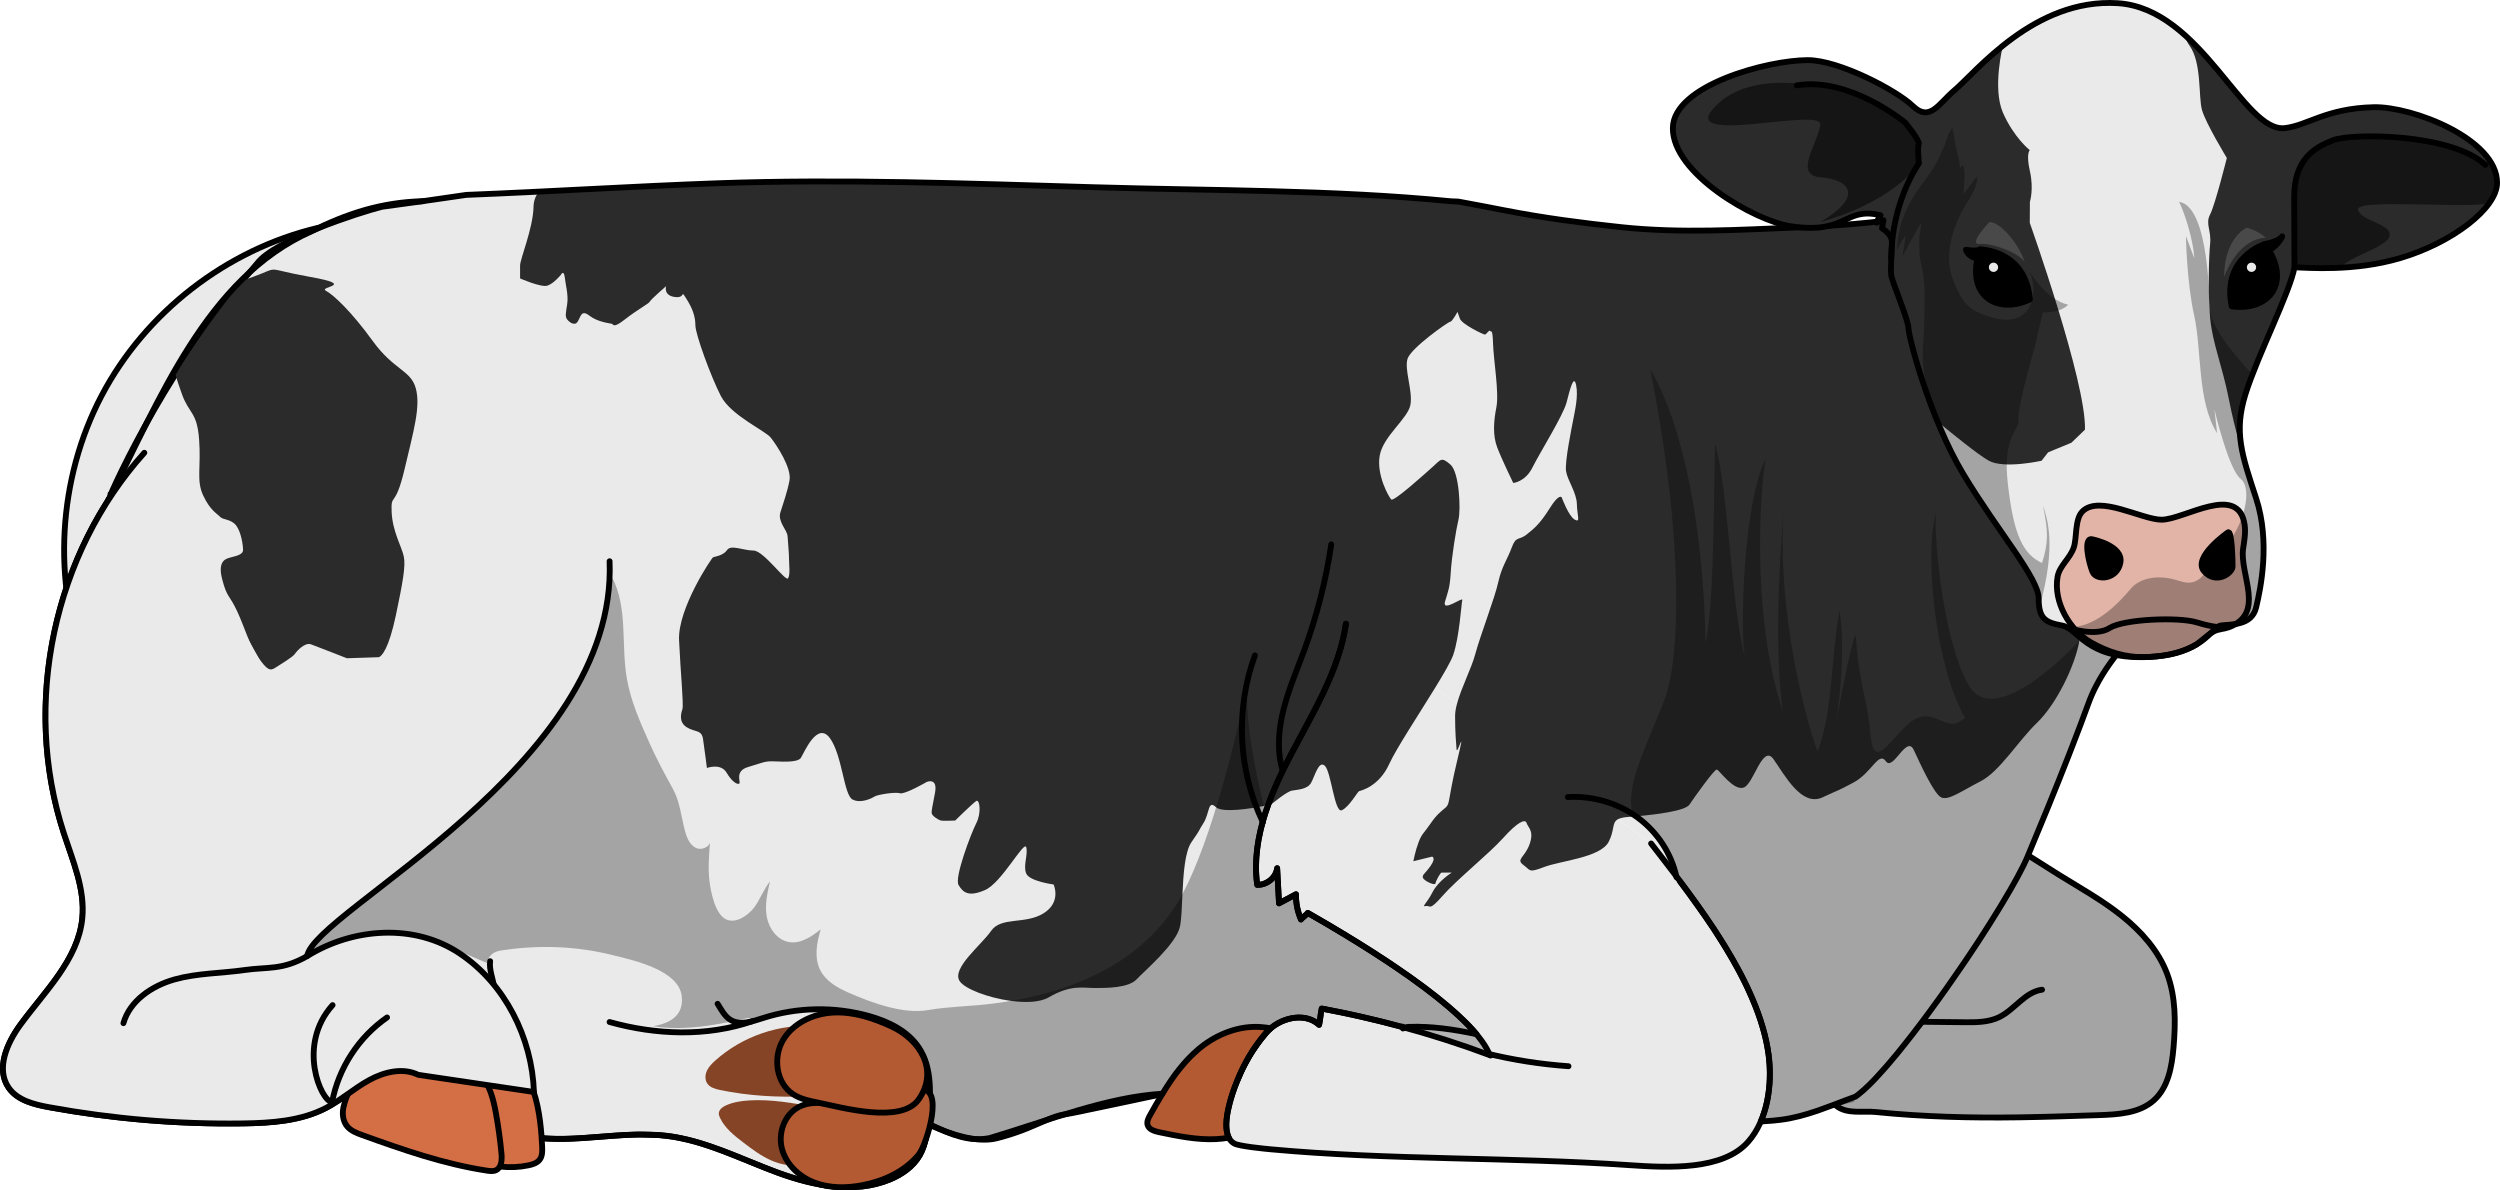 <?xml version="1.0" encoding="utf-8"?>
<!-- Generator: Adobe Illustrator 24.1.2, SVG Export Plug-In . SVG Version: 6.00 Build 0)  -->
<svg version="1.1" id="Camada_1" xmlns="http://www.w3.org/2000/svg" xmlns:xlink="http://www.w3.org/1999/xlink" x="0px" y="0px"
	 width="427.398px" height="203.467px" viewBox="0 0 427.398 203.467" enable-background="new 0 0 427.398 203.467"
	 xml:space="preserve">
<g>
	<g>
		<path fill="#EAEAEA" d="M358.911,190.64c3.274-0.111,6.837-0.333,9.286-2.508c2.481-2.203,3.107-5.787,3.391-9.093
			c0.364-4.228,0.395-8.604-1.103-12.574c-1.503-3.981-4.453-7.274-7.783-9.923c-3.33-2.649-7.066-4.731-10.684-6.971
			c-5.274-3.265-10.405-6.925-16.276-8.926c-5.871-2.001-12.799-2.092-17.851,1.508c-3.456,2.462-5.649,6.368-6.923,10.415
			s-1.726,8.298-2.378,12.491c-0.786,5.062-1.857,10.339-0.275,15.211c0.968,2.982,3.143,6.787,5.622,8.785
			c1.829,1.474,4.501,0.831,6.722,1.056c8.167,0.828,16.348,1.035,24.553,0.909C349.78,190.95,354.346,190.795,358.911,190.64z"/>
		<path opacity="0.3" d="M358.911,190.64c3.274-0.111,6.837-0.333,9.286-2.508c2.481-2.203,3.107-5.787,3.391-9.093
			c0.364-4.228,0.395-8.604-1.103-12.574c-1.503-3.981-4.453-7.274-7.783-9.923c-3.33-2.649-7.066-4.731-10.684-6.971
			c-5.274-3.265-10.405-6.925-16.276-8.926c-5.871-2.001-12.799-2.092-17.851,1.508c-3.456,2.462-5.649,6.368-6.923,10.415
			s-1.726,8.298-2.378,12.491c-0.786,5.062-1.857,10.339-0.275,15.211c0.968,2.982,3.143,6.787,5.622,8.785
			c1.829,1.474,4.501,0.831,6.722,1.056c8.167,0.828,16.348,1.035,24.553,0.909C349.78,190.95,354.346,190.795,358.911,190.64z"/>
		<path fill="none" stroke="#000000" stroke-linecap="round" stroke-linejoin="round" stroke-miterlimit="10" d="M358.911,190.64
			c3.274-0.111,6.837-0.333,9.286-2.508c2.481-2.203,3.107-5.787,3.391-9.093c0.364-4.228,0.395-8.604-1.103-12.574
			c-1.503-3.981-4.453-7.274-7.783-9.923c-3.33-2.649-7.066-4.731-10.684-6.971c-5.274-3.265-10.405-6.925-16.276-8.926
			c-5.871-2.001-12.799-2.092-17.851,1.508c-3.456,2.462-5.649,6.368-6.923,10.415s-1.726,8.298-2.378,12.491
			c-0.786,5.062-1.857,10.339-0.275,15.211c0.968,2.982,3.143,6.787,5.622,8.785c1.829,1.474,4.501,0.831,6.722,1.056
			c8.167,0.828,16.348,1.035,24.553,0.909C349.78,190.95,354.346,190.795,358.911,190.64z"/>
		<path fill="none" stroke="#000000" stroke-linecap="round" stroke-linejoin="round" stroke-miterlimit="10" d="M349.107,169.199
			c-2.911,0.374-4.687,3.403-7.324,4.691c-1.831,0.895-3.954,0.892-5.992,0.87c-6.346-0.067-12.693-0.134-19.039-0.2"/>
	</g>
	<g>
		<path fill="#B35A32" d="M240.162,175.683c-0.11,0.04-0.21,0.09-0.31,0.15c-0.02-0.1-0.04-0.19-0.06-0.24
			C239.912,175.623,240.042,175.653,240.162,175.683z"/>
		<path fill="#EAEAEA" d="M301.022,191.723c-0.55,1.28-1.26,2.46-2.16,3.48c-4.34,4.91-13.65,4.45-20.33,3.99
			c-20.11-1.39-41.21-0.85-61.29-2.71c-0.97-0.09-5.3-0.51-6.17-0.96c-0.45-0.23-0.77-0.58-0.99-1.03c-1.1-2.14,0.17-6.34,0.99-8.59
			c0.16-0.44,0.33-0.87,0.5-1.28c1.32-3.25,2.93-5.77,4.87-8.04c0.23-0.27,0.49-0.53,0.77-0.76c2.33-2,6.08-2.67,8.3-0.62
			c0.25-1.16,0.2-1.62,0.45-2.78c4.61,0.86,9.18,1.9,13.7,3.13c0.04,0.01,0.09,0.02,0.13,0.04c0.02,0.05,0.04,0.14,0.06,0.24
			c0.1-0.06,0.2-0.11,0.31-0.15c4.95,1.36,9.83,2.94,14.62,4.74c-0.24-0.17-0.4-1.28-2.36-3.62c-3.04-3.61-10.36-10.17-28.84-20.73
			c-0.21,0.32-0.96,0.8-1.17,1.12c-0.58-1.36-0.88-2.83-0.85-4.31c-0.97,0.52-1.94,1.04-2.9,1.55c-0.11-2-0.22-4-0.32-6
			c-0.18,1.58-1.75,2.89-3.41,2.84c-1.07-7.86,2.25-15.63,5.99-22.69c3.74-7.07,8.04-14.1,9.18-21.95l52.17,37.57
			c7.82,10.21,18.44,23.58,20.09,36.16C302.842,184.013,302.542,188.223,301.022,191.723z"/>
		<g>
			<path fill="#EAEAEA" d="M54.374,38.949c-15.67,3.706-29.532,14.46-37.015,28.718s-8.461,31.775-2.611,46.777"/>
			<path fill="none" stroke="#000000" stroke-linecap="round" stroke-linejoin="round" stroke-miterlimit="10" d="M54.374,38.949
				c-15.67,3.706-29.532,14.46-37.015,28.718s-8.461,31.775-2.611,46.777"/>
		</g>
		<path fill="#EAEAEA" d="M109.152,193.963l3.69-0.84c0,0-0.03,0.36-0.06,0.94"/>
		<path fill="#EAEAEA" d="M112.782,194.063c0.42,0.03,0.85,0.08,1.27,0.13c1.22,0.15,2.41,0.38,3.6,0.67
			c5.2,1.28,10.12,3.69,15.17,5.56c6.2,2.29,13.22,3.74,19.33,1.21c2.05-0.86,3.99-2.21,5.09-4.14c0.92-1.61,1.2-3.48,1.39-5.33
			c0.18,0.08,0.36,0.17,0.55,0.25c0.19,0.09,0.38,0.17,0.57,0.25c0.5,0.22,1.02,0.43,1.54,0.63c0.08,0.03,0.17,0.07,0.25,0.1
			c0.06,0.02,0.12,0.04,0.18,0.06c0.15,0.06,0.3,0.11,0.45,0.16c0.84,0.3,1.7,0.56,2.55,0.76c0.21,0.05,0.43,0.1,0.64,0.14
			c0.21,0.05,0.43,0.09,0.64,0.12c0.21,0.04,0.42,0.07,0.63,0.1c0.04,0,0.09,0.01,0.15,0.01c0.12,0.02,0.25,0.03,0.37,0.04
			s0.24,0.03,0.37,0.03c1.02,0.07,2,0.01,2.91-0.22c0.37-0.09,0.72-0.19,1.07-0.29c0.35-0.09,0.68-0.19,1.01-0.3
			c0.26-0.08,0.52-0.16,0.77-0.25c0.06-0.02,0.12-0.04,0.18-0.06c0.8-0.27,1.55-0.55,2.23-0.83c1.24-0.5,2.3-0.99,3.25-1.39
			c0.01-0.01,0.01-0.01,0.02-0.01c0.27-0.11,0.53-0.22,0.78-0.31c0.25-0.1,0.5-0.19,0.74-0.27c0.18-0.06,0.36-0.12,0.53-0.16
			c0.32-0.09,0.63-0.16,0.94-0.2c0.02-0.01,0.04-0.01,0.06-0.01c0.24-0.03,0.62-0.1,1.12-0.19c0.2-0.04,0.43-0.09,0.67-0.13
			c0.31-0.07,0.66-0.14,1.03-0.21c0.1-0.02,0.19-0.04,0.29-0.06c0.29-0.06,0.6-0.13,0.92-0.2c0.28-0.06,0.57-0.12,0.88-0.18
			c0.35-0.07,0.72-0.15,1.09-0.23c1.51-0.32,3.22-0.68,5.03-1.06c0.9-0.2,1.82-0.39,2.76-0.59c0.95-0.2,1.91-0.4,2.88-0.6
			c4.54-0.94,9.2-1.85,12.89-2.44c0.01-0.04,0.03-0.09,0.05-0.13c0.15-0.36,0.3-0.71,0.46-1.06c0.16-0.35,0.32-0.69,0.48-1.02
			c0.09-0.17,0.18-0.33,0.26-0.49c0.21-0.4,0.42-0.79,0.65-1.17c0.11-0.19,0.22-0.38,0.34-0.57c0.11-0.19,0.23-0.37,0.35-0.55
			c0.17-0.27,0.35-0.54,0.54-0.8c0.03-0.06,0.07-0.11,0.11-0.16c0.02-0.03,0.05-0.07,0.07-0.1c0.49-0.69,1.01-1.35,1.56-1.99
			c0.23-0.27,0.49-0.53,0.77-0.76c2.33-2,6.08-2.67,8.3-0.62c0.25-1.16,0.2-1.62,0.45-2.78c0.07,0.01,0.15,0.03,0.23,0.05
			c0.03,0,0.07,0.01,0.11,0.02c0.04,0,0.09,0.01,0.14,0.02c0.99,0.19,1.98,0.38,2.97,0.59c1.15,0.23,2.29,0.48,3.43,0.75
			c0.98,0.22,1.95,0.45,2.92,0.69c0.31,0.08,0.62,0.15,0.93,0.23c1,0.25,1.99,0.51,2.97,0.78c0.07-0.03,0.11-0.05,0.11-0.05
			s0.01,0.03,0.02,0.09c0.02,0.05,0.04,0.14,0.06,0.24c0.1-0.06,0.2-0.11,0.31-0.15c0.2-0.08,0.43-0.12,0.68-0.13
			c3.87-0.14,7.66,0.43,11.42,1.22c0.05,0.01,0.11,0.02,0.16,0.03c-0.19-0.22-0.39-0.46-0.62-0.71c-0.22-0.25-0.47-0.51-0.73-0.79
			c-0.04-0.03-0.08-0.07-0.11-0.11c-0.16-0.16-0.32-0.32-0.49-0.48c-0.02-0.01-0.03-0.03-0.03-0.04l-0.16-0.16
			c-0.93-0.9-2.06-1.93-3.45-3.07c-0.45-0.38-0.92-0.76-1.43-1.16c-1.26-1-2.71-2.08-4.36-3.25c-0.27-0.19-0.52-0.35-0.73-0.5
			c-0.1-0.07-0.19-0.14-0.29-0.21c-0.14-0.1-0.28-0.2-0.43-0.29c-0.06-0.04-0.11-0.08-0.16-0.12c-0.03-0.02-0.05-0.04-0.08-0.06
			c-0.33-0.23-0.67-0.46-1.02-0.69c-0.53-0.36-1.08-0.73-1.65-1.11c-0.4-0.26-0.81-0.52-1.23-0.79c-0.08-0.06-0.16-0.11-0.24-0.17
			c-0.09-0.06-0.18-0.11-0.26-0.16c-0.17-0.11-0.32-0.2-0.46-0.29c-0.43-0.27-0.87-0.55-1.32-0.84c-0.16-0.1-0.32-0.2-0.49-0.3
			c-0.2-0.13-0.41-0.26-0.62-0.39c-0.11-0.06-0.21-0.13-0.32-0.2c-0.32-0.19-0.64-0.39-0.97-0.59c-0.25-0.16-0.51-0.32-0.77-0.48
			c-0.19-0.11-0.38-0.22-0.57-0.33c-0.04-0.03-0.09-0.06-0.14-0.09c-0.58-0.35-1.18-0.71-1.8-1.08c-0.18-0.11-0.37-0.22-0.57-0.34
			c-0.06-0.03-0.13-0.07-0.19-0.11c-0.04-0.02-0.08-0.04-0.12-0.06c-0.02-0.02-0.05-0.04-0.07-0.05s-0.05-0.03-0.07-0.04
			c-0.39-0.23-0.79-0.46-1.19-0.69c-0.55-0.32-1.12-0.65-1.7-0.98c-0.21,0.32-0.96,0.8-1.17,1.12c-0.58-1.36-0.88-2.83-0.85-4.31
			c-0.97,0.52-1.94,1.04-2.9,1.55c-0.11-2-0.22-4-0.32-6c-0.18,1.58-1.75,2.89-3.41,2.84c-0.19-1.41-0.24-2.82-0.17-4.22
			c0-0.06,0-0.12,0.01-0.17c0.01-0.27,0.03-0.53,0.06-0.8c0.01-0.18,0.03-0.36,0.05-0.54c0.04-0.41,0.09-0.82,0.16-1.23
			c0.01-0.11,0.03-0.22,0.05-0.32c0.01-0.05,0.02-0.11,0.03-0.16c0.02-0.17,0.05-0.34,0.09-0.51c0.01-0.07,0.02-0.13,0.04-0.2
			c0.07-0.41,0.16-0.81,0.26-1.22c0.01-0.03,0.02-0.07,0.03-0.11c0-0.01,0-0.01,0-0.02c0.03-0.13,0.06-0.27,0.1-0.4
			c0.03-0.12,0.06-0.25,0.1-0.38c0.08-0.32,0.17-0.64,0.27-0.96c0.01-0.04,0.02-0.08,0.03-0.13c0.09-0.31,0.17-0.59,0.27-0.89
			c0.02-0.05,0.04-0.1,0.06-0.15v-0.01c0.01-0.02,0.01-0.04,0.02-0.06c0.13-0.39,0.26-0.77,0.4-1.15v-0.01c0-0.01,0-0.01,0.01-0.02
			c0.14-0.38,0.28-0.76,0.43-1.14c0.2-0.52,0.41-1.03,0.63-1.55c0.15-0.36,0.31-0.72,0.47-1.08c0.01-0.01,0.01-0.03,0.02-0.04
			c0.11-0.25,0.22-0.49,0.34-0.74c0.18-0.4,0.36-0.79,0.56-1.18c0.24-0.51,0.49-1.01,0.74-1.5c0.3-0.6,0.62-1.2,0.93-1.8
			c3.74-7.07,8.04-14.1,9.18-21.95l15.24,10.97l3.75,2.71l27.46,19.77l5.72,4.12c1.15,1.5,2.36,3.07,3.59,4.7l0.01,0.01v0.01
			c0.22,0.29,0.45,0.59,0.67,0.88s0.45,0.59,0.67,0.89c0.56,0.74,1.12,1.5,1.67,2.26c0.56,0.77,1.11,1.54,1.66,2.32
			c0.68,0.94,1.34,1.9,1.98,2.86c0.09,0.12,0.17,0.25,0.26,0.38c0.03,0.05,0.07,0.11,0.11,0.16c0.24,0.37,0.48,0.74,0.72,1.12
			c0.17,0.26,0.34,0.53,0.51,0.8c0.33,0.52,0.66,1.04,0.97,1.56c0.39,0.64,0.77,1.28,1.14,1.93c0.22,0.38,0.43,0.76,0.64,1.14
			c0.21,0.38,0.42,0.77,0.62,1.15c0.2,0.38,0.4,0.76,0.59,1.15c0.24,0.48,0.47,0.96,0.7,1.44c0.22,0.48,0.44,0.96,0.65,1.45
			c0.21,0.48,0.41,0.96,0.6,1.44c0.1,0.23,0.18,0.46,0.27,0.69c0.09,0.23,0.17,0.46,0.26,0.69c0,0.02,0.01,0.05,0.02,0.07
			c0.14,0.37,0.27,0.75,0.39,1.12c0.16,0.49,0.31,0.98,0.45,1.48c0.03,0.1,0.06,0.2,0.08,0.3c0.12,0.4,0.22,0.8,0.31,1.21
			c0.03,0.07,0.04,0.15,0.06,0.22c0.04,0.2,0.09,0.41,0.13,0.61c0.15,0.71,0.27,1.42,0.36,2.12c0.14,1.04,0.21,2.13,0.21,3.23
			c0,0.39-0.01,0.77-0.03,1.16c-0.01,0.12-0.01,0.25-0.02,0.37c-0.01,0.27-0.04,0.54-0.07,0.81c0,0.08,0,0.15-0.02,0.23
			c0,0.05-0.01,0.1-0.02,0.15c-0.01,0.17-0.03,0.34-0.06,0.51c-0.01,0.08-0.02,0.16-0.04,0.24c-0.03,0.23-0.06,0.46-0.11,0.69
			c-0.05,0.27-0.1,0.54-0.16,0.8c-0.01,0.02-0.01,0.05-0.02,0.07c-0.02,0.1-0.05,0.19-0.07,0.29c-0.05,0.25-0.12,0.49-0.19,0.74
			c-0.09,0.29-0.18,0.58-0.28,0.86c-0.04,0.14-0.09,0.28-0.14,0.42c-0.1,0.26-0.21,0.53-0.32,0.79c0.08,0,0.15-0.01,0.23-0.01
			c0.58-0.03,1.16-0.07,1.74-0.12h0.03c0.49-0.04,0.97-0.1,1.46-0.16c2.12-0.27,4.16-0.84,6.18-1.53c0.01,0,0.03-0.01,0.04-0.01
			c1.74-0.6,3.46-1.28,5.19-1.93c0.44-0.17,0.89-0.33,1.34-0.49c0.01-0.01,0.01-0.01,0.02-0.01c0.01-0.02,0.01-0.02,0.01-0.02
			c0.08-0.06,0.16-0.11,0.25-0.18c0.09-0.06,0.18-0.13,0.26-0.2c0.53-0.41,1.12-0.94,1.75-1.56c0.01-0.01,0.03-0.02,0.04-0.04
			l0.01-0.01l0.01-0.01l0.01-0.01l0.57-0.57c0.2-0.2,0.4-0.41,0.6-0.63c0.42-0.44,0.84-0.91,1.27-1.4c0.15-0.17,0.3-0.34,0.45-0.51
			c0.15-0.17,0.3-0.34,0.45-0.52c0.45-0.52,0.91-1.07,1.38-1.64c0.4-0.5,0.81-1.01,1.23-1.53c0.9-1.13,1.83-2.32,2.76-3.56
			c0.25-0.34,0.51-0.68,0.77-1.02c0.25-0.34,0.51-0.69,0.77-1.04c0.52-0.7,1.04-1.41,1.55-2.13c0.34-0.48,0.68-0.96,1.03-1.44
			c0.09-0.12,0.18-0.25,0.27-0.38c0.42-0.6,0.84-1.2,1.26-1.81c0.35-0.49,0.68-0.97,1.01-1.46c0.33-0.49,0.67-0.97,1-1.46
			c0.27-0.4,0.54-0.8,0.8-1.19c0.48-0.71,0.95-1.42,1.41-2.12c0.69-1.05,1.35-2.09,1.99-3.1c0.58-0.92,1.14-1.82,1.67-2.69
			c0.16-0.25,0.31-0.51,0.46-0.76c2.01-3.33,3.56-6.16,4.34-8.03c1.12-2.67,2.27-5.46,3.43-8.29c0.01-0.02,0.01-0.03,0.02-0.05
			c0.01-0.02,0.01-0.03,0.02-0.05s0.01-0.03,0.02-0.05c0.01-0.01,0.01-0.01,0.01-0.02c1.2-2.95,2.41-5.95,3.56-8.9
			c0.29-0.73,0.57-1.47,0.85-2.2c0.85-2.19,1.66-4.33,2.41-6.4c0-0.01,0.01-0.01,0.01-0.02c0.01-0.02,0.01-0.03,0.02-0.05
			c0-0.01,0.01-0.02,0.01-0.03c0.01-0.02,0.02-0.04,0.02-0.06c0.19-0.52,0.39-1.03,0.61-1.53c0.22-0.49,0.44-0.97,0.69-1.44
			c0.01-0.02,0.01-0.03,0.02-0.05c0,0,0-0.01,0.01-0.01c0.7-1.36,1.52-2.68,2.44-3.96c0.21-0.29,0.42-0.58,0.64-0.87
			c0.66-0.87,1.37-1.73,2.12-2.57c0.24-0.27,0.48-0.54,0.73-0.8c0.24-0.26,0.49-0.53,0.76-0.79c0.38-0.39,0.77-0.78,1.16-1.15v-0.01
			c0-0.01,0.01-0.01,0.01-0.01s0.01,0,0.01-0.01c0.78-0.77,1.59-1.51,2.41-2.22c0.28-0.25,0.57-0.5,0.85-0.74
			c1.41-1.21,2.87-2.36,4.33-3.46c0.41-0.3,0.81-0.6,1.22-0.9v-0.01c0-0.07,0-0.14-0.01-0.21c0-0.11-0.01-0.22-0.01-0.33
			c-0.01-0.13-0.01-0.26-0.02-0.39c-0.01,0-0.01-0.01-0.01-0.01v-0.02c-0.14-2.09-0.66-4.66-1.49-7.59
			c-0.15-0.53-0.31-1.06-0.48-1.62c0-0.01,0-0.01,0-0.01c-0.3-1-0.64-2.05-1.01-3.13c-0.23-0.68-0.48-1.38-0.73-2.08
			c0-0.01,0-0.02-0.01-0.02c-0.13-0.38-0.27-0.73-0.42-1.11v-0.04c-0.32-0.88-0.66-1.78-1.02-2.7c-0.94-2.41-1.97-4.93-3.08-7.51
			c-0.23-0.54-0.46-1.08-0.7-1.63c-0.52-1.18-1.04-2.37-1.59-3.57c-1.13-2.52-2.31-5.08-3.53-7.65c-0.36-0.77-0.73-1.53-1.1-2.3
			c-0.36-0.77-0.73-1.53-1.11-2.3c-0.67-1.39-1.35-2.77-2.03-4.15c-0.31-0.64-0.63-1.27-0.94-1.89c-2.17-4.36-4.37-8.63-6.46-12.64
			c-0.01-0.01-0.01-0.02-0.01-0.02c-0.48-0.89-0.93-1.78-1.39-2.64c-0.14-0.27-0.28-0.53-0.42-0.8
			c-0.202-0.384-0.405-0.761-0.607-1.14c-0.708,0.242-1.414,0.492-2.126,0.724c-12.002,3.904-24.565,5.334-37.133,5.851
			c-10.185,0.419-20.204,1.047-30.378-0.025c-6.648-0.701-13.343-1.582-19.911-2.864c-2.381-0.465-4.756-0.928-7.144-1.359
			c-0.333-0.06-0.613-0.112-0.851-0.156c-0.615-0.03-1.139-0.041-1.27-0.054c-20.254-1.989-40.85-1.802-61.183-2.404
			c-21.388-0.634-42.804-1.437-64.198-0.674c-14.316,0.51-28.614,1.429-42.926,1.988c-5.139,0.762-10.065,1.455-14.413,2.032
			c-4,1-18.36,5.69-21.36,9.69c-0.82,0.94-1.62,1.89-2.41,2.84c-4.4,5.34-8.27,10.92-11.55,16.13c-5.3,8.43-9.02,15.92-10.81,19.91
			c0,0.01,0,0.01-0.01,0.02c-0.02,0.13-0.08,0.25-0.16,0.36c-0.03,0.05-0.07,0.1-0.12,0.14c0,0.04,0.01,0.09,0.01,0.13
			c0.01,0.1,0.01,0.19,0.02,0.29c-0.15,0.23-0.3,0.45-0.44,0.68c0,0.01-0.01,0.02-0.01,0.03c-10.64,16.59-13.69,38.02-7.58,56.8
			c1.55,4.78,3.68,9.62,3.18,14.63c-0.72,7.09-6.41,12.46-10.61,18.22c-2.3,3.15-4.2,7.56-1.96,10.76c1.5,2.15,4.33,2.84,6.91,3.31
			c5.08,0.93,10.21,1.63,15.36,2.09c5.88,0.53,11.79,0.76,17.7,0.68c4.89-0.07,9.96-0.4,14.3-2.67c2.58-1.35,4.79-3.34,7.35-4.75
			c0.2-0.11,0.4-0.21,0.6-0.3c2.45-1.21,5.36-1.77,7.78-0.59c0.22,0.03,0.45,0.07,0.67,0.1c2.92,0.44,5.84,0.87,8.77,1.3
			c-0.03,1.1,0.12,2.19,0.53,3.22c1.4,3.57,5.43,5.38,9.22,5.98c6.09,0.95,12.3-0.31,18.46-0.39"/>
		<path fill="#864426" d="M139.347,175.412c-6.162-0.403-12.452,1.768-17.054,5.886c-0.57,0.51-1.126,1.064-1.445,1.759
			c-0.319,0.695-0.36,1.561,0.075,2.19c0.474,0.686,1.361,0.926,2.178,1.097c4.911,1.025,9.96,1.286,14.973,1.086
			c1.495-0.06,3.074-0.189,4.297-1.05c1.298-0.914,1.972-2.562,1.909-4.148s-0.796-3.096-1.833-4.297
			c-1.037-1.201-2.366-2.118-3.751-2.893"/>
		<path fill="#864426" d="M139.244,189.247c-3.708-0.676-7.462-1.355-11.223-1.116c-1.338,0.085-2.689,0.292-3.91,0.846
			c-0.585,0.265-1.2,0.714-1.223,1.355c-0.01,0.271,0.092,0.533,0.208,0.778c0.84,1.778,2.451,3.048,4.015,4.239
			c1.481,1.128,2.987,2.255,4.686,3.014c1.7,0.759,3.633,1.131,5.44,0.682c1.813-0.45,3.397-1.742,4.202-3.428
			c0.389-0.815,0.602-1.735,0.466-2.628c-0.158-1.031-0.769-1.949-1.529-2.663c-0.76-0.714-1.666-1.25-2.564-1.78"/>
		<path fill="#2B2B2B" d="M357.132,73.763c0.28-2.47,0.5-3.99,0.82-4.98c0.05-0.17,0.11-0.33,0.17-0.48
			c0.2-0.47,1.49-4.29,2.79-8.13c-0.36-0.77-0.73-1.53-1.1-2.3c-0.36-0.77-0.73-1.53-1.11-2.3c-0.67-1.39-1.35-2.77-2.03-4.15
			c-0.31-0.64-0.63-1.27-0.94-1.89c-2.17-4.36-4.37-8.63-6.46-12.64c-0.01-0.01-0.01-0.02-0.01-0.02c-0.48-0.89-0.93-1.78-1.39-2.64
			c-0.14-0.27-0.28-0.53-0.42-0.8c-0.202-0.384-0.405-0.761-0.607-1.14c-0.708,0.242-1.414,0.492-2.126,0.724
			c-12.002,3.904-24.565,5.334-37.133,5.851c-10.185,0.419-20.204,1.047-30.378-0.025c-6.648-0.701-13.343-1.582-19.911-2.864
			c-2.381-0.465-4.756-0.928-7.144-1.359c-0.333-0.06-0.613-0.112-0.851-0.156c-0.615-0.03-1.139-0.041-1.27-0.054
			c-20.254-1.989-40.85-1.802-61.183-2.404c-21.388-0.634-42.804-1.437-64.198-0.674c-10.18,0.363-20.351,0.936-30.524,1.438
			c-0.557,0.707-0.895,1.542-0.915,2.582c-0.08,3.7-2.3,8.9-2.3,10.05c0,1.14,0,2.2,0,2.2s3.61,1.59,4.68,1.23
			c1.07-0.35,2.3-1.85,2.3-1.85s0.49-0.97,0.66,0.44c0.16,1.41,0.65,3,0.41,4.59c-0.25,1.58-0.33,2.02-0.09,2.46
			c0.25,0.44,1.24,1.32,1.81,0.62c0.58-0.71,0.58-2.29,2.05-1.15c1.48,1.15,3.53,1.32,3.86,1.41c0.33,0.09,0.17,0.88,2.3-0.79
			c2.14-1.67,4.02-2.64,4.19-2.99c0.16-0.36,2.79-2.65,2.79-2.65s-0.49,1.59,1.48,1.85c1.97,0.27,0.9-1.41,1.97,0.27
			c1.07,1.67,1.56,3.08,1.56,4.58s2.63,8.72,4.35,12.07c1.72,3.34,7.55,5.9,8.54,7.13c0.98,1.24,3.61,5.2,3.2,7.32
			c-0.41,2.11-1.07,3.87-1.56,5.46c-0.49,1.58,1.15,2.99,1.23,4.05s0.25,3.08,0.25,3.97c0,0.88,0.24,2.64-0.17,3.25
			c-0.41,0.62-4.18-4.75-5.91-4.75c-1.72,0-3.86-1.06-4.51-0.09c-0.66,0.97-2.14,1.14-2.38,1.23c-0.25,0.09-6.08,8.81-5.83,14.18
			c0.24,5.38,0.82,11.1,0.57,11.81c-0.24,0.7-0.66,2.2,0.74,3.08c1.4,0.88,2.55,0.36,2.79,2.03c0.25,1.67,0.66,4.93,0.66,4.93
			s2.38-0.88,3.36,0.8c0.99,1.67,1.92,2.11,2.19,1.85c0.28-0.27-0.87-2.12,1.51-2.82c2.38-0.71,2.79-0.97,4.02-0.97
			s4.43,0.35,5.01-0.62c0.58-0.97,2.79-6.25,4.93-3.35c2.13,2.91,2.38,9.69,3.86,10.49c1.47,0.79,3.44-0.27,3.85-0.53
			c0.41-0.27,3.45-0.79,4.27-0.53s4.6-1.94,4.6-1.94s1.89-0.79,1.4,1.85c-0.5,2.64-0.58,2.91-0.58,3.44c0,0.53,1.23,1.23,1.56,1.32
			c0.33,0.09,2.46,0,2.46,0s3.04-2.99,3.62-3.35c0.57-0.35,0.9,2.03,0,3.79c-0.91,1.76-3.78,9.34-3.04,10.57
			c0.74,1.24,1.64,2.12,4.51,0.88c2.88-1.23,6.74-8.63,7.07-7.31c0.32,1.32-0.58,3.17,0,4.49c0.57,1.32,4.67,1.86,4.67,1.86
			s1.4,2.99-1.72,4.93c-3.12,1.94-7.22,0.53-8.95,2.99c-1.72,2.47-6.73,6.35-5.42,8.55c0.8,1.34,4.86,2.9,8.77,3.43
			c0.01,0.01,0.02,0.01,0.03,0c2.53,0.34,4.99,0.26,6.47-0.61c3.78-2.2,5.83-1.59,7.89-1.59c2.05,0,5.74,0,7.14-1.5
			c1.39-1.49,6.73-5.99,7.39-8.98c0.26-1.2,0.33-3.31,0.43-5.6v-0.01c0.16-3.41,0.41-7.2,1.54-8.84c1.89-2.73,0.98-1.59,2.05-3.26
			c1.07-1.68,0.74-4.05,2.13-2.73c0.01,0.01,0.02,0.02,0.04,0.03c1.12,0.96,5.85,0.24,8.18-0.24c0.27-0.05,0.5-0.1,0.7-0.15
			c0.35-0.08,0.57-0.14,0.61-0.17c0.24-0.18,2.54-2.11,3.45-2.29c0.9-0.18,2.62-0.18,3.28-1.32c0.66-1.15,1.32-3.97,2.38-2.91
			c1.07,1.06,1.64,8.1,2.88,7.58c1.23-0.53,2.71-3.17,2.95-3.26c0.25-0.09,3.37-0.71,5.17-4.67c1.18-2.59,5.01-8.4,7.83-12.99
			c1.5-2.44,2.71-4.53,3.09-5.6c1.07-3.08,1.4-8.81,1.56-9.43c0.17-0.61-3.53,2.21-2.95,0.27c0.57-1.94,0.82-2.29,0.98-5.02
			c0.17-2.74,0.91-7.32,1.32-8.99c0.41-1.68,0.16-8.11-1.4-9.43c-1.56-1.32-1.56-0.88-3.04,0.44c-1.48,1.32-6.65,5.99-7.06,5.55
			s-2.54-4.14-1.97-7.49c0.58-3.35,4.85-6.34,5.26-8.72s-1.07-5.99-0.5-7.84c0.58-1.85,6.98-6.34,7.31-6.34
			c0.33,0,1.23-1.68,1.23-1.68s0.08,0.18,0.41,1.15c0.33,0.97,4.02,2.73,4.27,2.73s0.74-0.88,0.9-0.62c0.17,0.27,0.42-0.53,0.5,2.21
			c0.08,2.73,1.06,8.37,0.57,10.83c-0.49,2.47-0.63,4.85,0.14,6.87c0.77,2.03,2.74,6.08,2.74,6.08s2.05-0.17,3.28-2.64
			c1.23-2.47,5.25-8.9,5.83-11.1c0.57-2.21,1.23-4.93,1.64-3c0.41,1.94-0.25,4.58-0.49,5.91c-0.25,1.32-1.48,7.22-1.23,8.81
			c0.24,1.58,1.82,3.7,1.85,5.64c0.03,1.93,0.69,3.25-0.38,2.64c-1.06-0.62-2.21-3.79-2.21-3.79s-0.41-0.79-2.05,1.85
			c-1.65,2.64-2.63,3.44-3.95,4.49c-1.31,1.06-1.8,0.18-2.54,2.21c-0.74,2.02-1.72,3.26-2.3,5.9c-0.57,2.64-3.12,9.25-3.94,12.33
			c-0.64,2.42-2.4,5.76-3.12,8.49c-0.21,0.75-0.33,1.46-0.33,2.08c0,2.91,0.17,4.58,0.25,5.73c0.08,1.15,1.72-4.84,0.08,2.03
			s-1.15,7.22-1.97,7.93c-0.82,0.7-1.48,1.14-2.63,2.82c-1.15,1.67-1.39,1.58-1.97,3.08c-0.57,1.5-0.9,3.26-0.9,3.26l3.2-0.79
			c0,0,0.74,0.17-0.25,1.58c-0.98,1.41-1.47,1.5-1.31,2.03c0.16,0.53,2.05,1.41,2.14,0.97c0.08-0.44,0.82-1.85,1.06-1.85
			c0.25,0,1.73,0,1.73,0s-2.3,1.41-3.29,3.35c-0.98,1.93-1.97,2.55-1.15,2.37c0.82-0.17,0.5,0.97,2.88-1.76
			c2.38-2.73,7.88-7.13,10.34-9.87c2.46-2.73,3.78-3.34,4.02-2.55c0.25,0.79,1.32,1.32,0.5,3.61s-2.38,2.56-1.07,3.53
			c1.31,0.96,0.82,1.41,3.61,0.35c2.79-1.06,9.61-1.59,11-4.32c1.03-2.01,0.5-3.2,1.52-3.81c0.37-0.21,0.94-0.35,1.85-0.42
			c0.4-0.03,0.83-0.06,1.29-0.1c3.51-0.31,8.41-0.92,9.14-2.01c0.82-1.23,4.27-6.08,4.68-5.99c0.41,0.09,2.87,3.7,4.59,3.08
			c1.73-0.62,3.21-7.49,5.09-4.85c1.89,2.65,4.77,8.2,8.38,6.53c3.61-1.68,2.21-0.89,5.34-2.56c3.11-1.68,4.26-5.38,5.5-3.61
			c1.23,1.76,3.53-4.58,4.76-1.94c1.23,2.64,3.45,7.49,4.68,8.11c1.23,0.61,3.45-1.06,6.73-2.74c3.28-1.67,6.4-6.87,9.69-10.04
			c3.28-3.17,6.48-9.69,7.22-14.01s-0.32-5.2,1.32-6.7c1.64-1.49,2.62-1.41,1.8-3.87c-0.82-2.47-1.23-4.14-1.15-6.08
			c0.09-1.94-0.65-5.73-0.65-10.4c0-4.53,0-5.74,0.29-8.46C357.112,73.933,357.122,73.853,357.132,73.763z"/>
		<path opacity="0.3" d="M239.432,165.913c-1.61-1.34-3.86-2.57-4.94-3.27c-3.12-1.99-6.73-4.18-10.91-6.57
			c-0.21,0.32-0.96,0.8-1.17,1.12c-0.58-1.36-0.88-2.83-0.85-4.31c-0.97,0.52-1.94,1.04-2.9,1.55c-0.11-2-0.22-4-0.32-6
			c-0.18,1.58-1.75,2.89-3.41,2.84c-0.57-4.19,0.11-8.36,1.44-12.41c-1.96-7.29-3.43-15.85-3.17-21.65
			c-1.79,8.7-6.05,26.3-11.05,35.62c-2.542,4.734-6.335,8.655-10.842,11.553c-6.464,4.157-14.088,6.243-21.652,7.198
			c-3.696,0.467-7.419,0.477-11.064,1.103c-4.24,0.729-9.681-1.297-13.51-2.978c-1.9-0.835-3.84-1.927-4.808-3.763
			c-1.13-2.142-0.668-4.759,0.041-7.074c-1.565,1.248-3.42,2.507-5.396,2.187c-2.023-0.328-3.457-2.295-3.83-4.31
			c-0.372-2.015,0.09-4.08,0.55-6.076c-1.064,1.334-1.652,2.99-2.644,4.378c-0.948,1.326-3.154,2.969-4.902,2.103
			c-1.826-0.905-2.557-4.595-2.783-6.376c-0.281-2.217-0.123-4.46,0.071-6.688c-0.308,0.806-1.526,1.29-2.395,0.874
			c-1.085-0.52-1.586-1.772-1.893-2.936c-0.636-2.416-0.863-5.024-2.097-7.241c-1.406-2.527-2.766-5.087-3.957-7.742
			c-1.63-3.64-3.27-7.32-3.91-11.25c-0.94-5.7,0.2-11.9-2.46-17.03c-1.462,15.007-10.657,27.594-21.067,37.273
			c-20.243,18.822-28.003,20.844-31.106,27.431c6.92-2.01,9.635-5.138,16.726-3.848c3.73,0.68,9.798,3.155,13.268,4.685
			c0.253,0.111,0.507,0.223,0.76,0.334c0.177-1.028,0.887-1.904,2.291-2.126c6.458-1.025,12.935-0.797,19.292,0.791
			c3.336,0.833,11.209,2.511,11.714,6.994c0.353,3.134-1.729,4.625-4.927,5.138c0.943,0.138,1.892,0.244,2.85,0.289
			c4.5,0.2,8.92-0.71,13.35-1.68c2.94,0.65,6.01-1.03,9.86-1.04c3.82-0.01,7.84,0.98,11.06,3.07c4.01,2.59,9.31,9.3,6.66,14.45
			c3.41,1.86,10.29,5.26,15.03,4.07c5.87-1.47,8.97-3.76,11.58-4.08c1.53-0.2,8.92-1.85,16.67-3.45c1.81-2.98,3.86-5.82,6.6-8.02
			c2.81-2.25,6.56-3.74,10.26-3.46c0.66,0.05,1.21,0.1,1.67,0.24c2.33-2,6.08-2.67,8.3-0.62c0.25-1.16,0.2-1.62,0.45-2.78
			c4.41,0.82,24.05,6.29,28.88,8.02C249.692,171.833,240.912,167.133,239.432,165.913z"/>
		<path opacity="0.3" d="M374.98,98.857c-2.038-0.256-5.158-0.882-5.319-2.334c0,0-5.752,1.971-6.347-4.53
			c-0.367,2.852,0.661,5.271,1.573,5.943c-4.563-0.584-5.752-2.636-6.184-4.688c0.252,3.079,2.207,5.773,2.207,5.773l-5.414,10.513
			c0,0-14.236,15.634-18.903,7.647s-6.129-27.358-5.565-29.674c-2.102,6.687-0.264,26.191,4.898,35.187
			c-3.513,3.45-5.413-3.264-10.308,1.63c-2.871,2.87-5.361,7.18-5.841,1.245c-0.524-6.495-1.851-7.393-2.518-17.051
			c-0.657,0.883-2.324,9.397-3.388,15.126c0.768-5.016,1.579-12.766,0.618-19.243c-1.563,8.459-1.051,16.818-3.752,24.127
			c-3.479-10-6.812-26.871-5.812-41.603c-0.334,4.935-1.801,21.787-0.18,34.56c-5.82-17.625-3.486-41.025-2.82-43.158
			c-4,7.533-4.486,30.534-3.576,34.201c-2.424-9-2.867-29.001-5.146-36.668c-0.278,14.334-0.279,27.667-1.612,34
			c-0.666-29.666-7.271-43.332-9.469-46.666c5.803,29,5.135,49.328,2.469,56.33c-2.666,7.004-6.57,14.333-5.618,19.001
			c0.048,0.236,0.08,0.464,0.103,0.689c0.11,0.076,0.228,0.147,0.33,0.228c0.362,0.131,0.712,0.326,1.034,0.6
			c2.726,2.321,5.188,5.451,5.448,9.114c5.118,6.471,9.86,13.599,13.145,21.098c2.855,6.519,4.909,15.032,2.135,21.658
			c0.993-0.15,1.986-0.342,2.986-0.563c4.275-0.941,8.571-1.865,12.81-2.981c0.094-0.377,0.192-0.689,0.294-0.924
			c7-4.875,25.875-32.625,29.375-41.001c3.5-8.374,7.375-17.874,10.375-26.124s10.525-15.032,18.013-20.516
			C375.017,99.499,375.003,99.184,374.98,98.857z"/>
		<path fill="none" stroke="#000000" stroke-linecap="round" stroke-linejoin="round" stroke-miterlimit="10" d="M287.212,150.693
			c0.56,0.74,1.12,1.5,1.67,2.26c0.56,0.77,1.11,1.54,1.66,2.32c0.68,0.94,1.34,1.9,1.98,2.86c0.09,0.12,0.17,0.25,0.26,0.38
			c0.03,0.05,0.07,0.11,0.11,0.16c0.24,0.37,0.48,0.74,0.72,1.12c0.17,0.26,0.34,0.53,0.51,0.8c0.33,0.52,0.66,1.04,0.97,1.56
			c0.39,0.64,0.77,1.28,1.14,1.93c0.22,0.38,0.43,0.76,0.64,1.14c0.21,0.38,0.42,0.77,0.62,1.15c0.2,0.38,0.4,0.76,0.59,1.15
			c0.24,0.48,0.47,0.96,0.7,1.44c0.22,0.48,0.44,0.96,0.65,1.45c0.21,0.48,0.41,0.96,0.6,1.44c0.1,0.23,0.18,0.46,0.27,0.69
			c0.09,0.23,0.17,0.46,0.26,0.69c0,0.02,0.01,0.05,0.02,0.07c0.14,0.37,0.27,0.75,0.39,1.12c0.16,0.49,0.31,0.98,0.45,1.48
			c0.03,0.1,0.06,0.2,0.08,0.3c0.12,0.4,0.22,0.8,0.31,1.21c0.03,0.07,0.04,0.15,0.06,0.22c0.04,0.2,0.09,0.41,0.13,0.61
			c0.15,0.71,0.27,1.42,0.36,2.12c0.14,1.04,0.21,2.13,0.21,3.23c0,0.39-0.01,0.77-0.03,1.16c-0.01,0.12-0.01,0.25-0.02,0.37
			c-0.01,0.27-0.04,0.54-0.07,0.81c0,0.08,0,0.15-0.02,0.23c0,0.05-0.01,0.1-0.02,0.15c-0.01,0.17-0.03,0.34-0.06,0.51
			c-0.01,0.08-0.02,0.16-0.04,0.24c-0.03,0.23-0.06,0.46-0.11,0.69c-0.05,0.27-0.1,0.54-0.16,0.8c-0.01,0.02-0.01,0.05-0.02,0.07
			c-0.02,0.1-0.05,0.19-0.07,0.29c-0.05,0.25-0.12,0.49-0.19,0.74c-0.09,0.29-0.18,0.58-0.28,0.86c-0.04,0.14-0.09,0.28-0.14,0.42
			c-0.1,0.26-0.21,0.53-0.32,0.79c0.08,0,0.15-0.01,0.23-0.01c0.58-0.03,1.16-0.07,1.74-0.12h0.03c0.49-0.04,0.97-0.1,1.46-0.16
			c2.12-0.27,4.16-0.84,6.18-1.53c0.01,0,0.03-0.01,0.04-0.01c1.74-0.6,3.46-1.28,5.19-1.93c0.44-0.17,0.89-0.33,1.34-0.49
			c0.01-0.01,0.01-0.01,0.02-0.01c0.01-0.02,0.01-0.02,0.01-0.02c0.08-0.06,0.16-0.11,0.25-0.18c0.09-0.06,0.18-0.13,0.26-0.2
			c0.53-0.41,1.12-0.94,1.75-1.56c0.01-0.01,0.03-0.02,0.04-0.04l0.01-0.01l0.01-0.01l0.01-0.01l0.57-0.57
			c0.2-0.2,0.4-0.41,0.6-0.63c0.42-0.44,0.84-0.91,1.27-1.4c0.15-0.17,0.3-0.34,0.45-0.51c0.15-0.17,0.3-0.34,0.45-0.52
			c0.45-0.52,0.91-1.07,1.38-1.64c0.4-0.5,0.81-1.01,1.23-1.53c0.9-1.13,1.83-2.32,2.76-3.56c0.25-0.34,0.51-0.68,0.77-1.02
			c0.25-0.34,0.51-0.69,0.77-1.04c0.52-0.7,1.04-1.41,1.55-2.13c0.34-0.48,0.68-0.96,1.03-1.44c0.09-0.12,0.18-0.25,0.27-0.38
			c0.42-0.6,0.84-1.2,1.26-1.81c0.35-0.49,0.68-0.97,1.01-1.46c0.33-0.49,0.67-0.97,1-1.46c0.27-0.4,0.54-0.8,0.8-1.19
			c0.48-0.71,0.95-1.42,1.41-2.12c0.69-1.05,1.35-2.09,1.99-3.1c0.58-0.92,1.14-1.82,1.67-2.69c0.16-0.25,0.31-0.51,0.46-0.76
			c2.01-3.33,3.56-6.16,4.34-8.03c1.12-2.67,2.27-5.46,3.43-8.29c0.01-0.02,0.01-0.03,0.02-0.05c0.01-0.02,0.01-0.03,0.02-0.05
			s0.01-0.03,0.02-0.05c0.01-0.01,0.01-0.01,0.01-0.02c1.2-2.95,2.41-5.95,3.56-8.9c0.29-0.73,0.57-1.47,0.85-2.2
			c0.85-2.19,1.66-4.33,2.41-6.4c0-0.01,0.01-0.01,0.01-0.02c0.01-0.02,0.01-0.03,0.02-0.05c0-0.01,0.01-0.02,0.01-0.03
			c0.01-0.02,0.02-0.04,0.02-0.06c0.19-0.52,0.39-1.03,0.61-1.53c0.22-0.49,0.44-0.97,0.69-1.44c0.01-0.02,0.01-0.03,0.02-0.05
			c0,0,0-0.01,0.01-0.01c0.7-1.36,1.52-2.68,2.44-3.96c0.21-0.29,0.42-0.58,0.64-0.87c0.66-0.87,1.37-1.73,2.12-2.57
			c0.24-0.27,0.48-0.54,0.73-0.8c0.24-0.26,0.49-0.53,0.76-0.79c0.38-0.39,0.77-0.78,1.16-1.15v-0.01c0-0.01,0.01-0.01,0.01-0.01
			s0.01,0,0.01-0.01c0.78-0.77,1.59-1.51,2.41-2.22c0.28-0.25,0.57-0.5,0.85-0.74c1.41-1.21,2.87-2.36,4.33-3.46
			c0.41-0.3,0.81-0.6,1.22-0.9v-0.01c0-0.07,0-0.14-0.01-0.21c0-0.11-0.01-0.22-0.01-0.33c-0.01-0.13-0.01-0.26-0.02-0.39
			c-0.01,0-0.01-0.01-0.01-0.01v-0.02c-0.14-2.09-0.66-4.66-1.49-7.59c-0.15-0.53-0.31-1.06-0.48-1.62c0-0.01,0-0.01,0-0.01
			c-0.3-1-0.64-2.05-1.01-3.13c-0.23-0.68-0.48-1.38-0.73-2.08c0-0.01,0-0.02-0.01-0.02c-0.13-0.38-0.27-0.73-0.42-1.11v-0.04
			c-0.32-0.88-0.66-1.78-1.02-2.7c-0.94-2.41-1.97-4.93-3.08-7.51c-0.23-0.54-0.46-1.08-0.7-1.63c-0.52-1.18-1.04-2.37-1.59-3.57
			c-1.13-2.52-2.31-5.08-3.53-7.65c-0.36-0.77-0.73-1.53-1.1-2.3c-0.36-0.77-0.73-1.53-1.11-2.3c-0.67-1.39-1.35-2.77-2.03-4.15
			c-0.31-0.64-0.63-1.27-0.94-1.89c-2.17-4.36-4.37-8.63-6.46-12.64c-0.01-0.01-0.01-0.02-0.01-0.02c-0.48-0.89-0.93-1.78-1.39-2.64
			c-0.14-0.27-0.28-0.53-0.42-0.8c-0.202-0.384-0.405-0.761-0.607-1.14c-0.708,0.242-1.414,0.492-2.126,0.724
			c-12.002,3.904-24.565,5.334-37.133,5.851c-10.185,0.419-20.204,1.047-30.378-0.025c-6.648-0.701-13.343-1.582-19.911-2.864
			c-2.381-0.465-4.756-0.928-7.144-1.359c-0.333-0.06-0.613-0.112-0.851-0.156c-0.615-0.03-1.139-0.041-1.27-0.054
			c-20.254-1.989-40.85-1.802-61.183-2.404c-21.388-0.634-42.804-1.437-64.198-0.674c-14.316,0.51-28.614,1.429-42.926,1.988
			c-5.139,0.762-10.065,1.455-14.413,2.032c-4,1-18.36,5.69-21.36,9.69c-0.82,0.94-1.62,1.89-2.41,2.84
			c-4.4,5.34-8.27,10.92-11.55,16.13c-5.3,8.43-9.02,15.92-10.81,19.91c0,0.01,0,0.01-0.01,0.02c-0.02,0.13-0.08,0.25-0.16,0.36
			c-0.03,0.05-0.07,0.1-0.12,0.14c0,0.04,0.01,0.09,0.01,0.13c0.01,0.1,0.01,0.19,0.02,0.29c-0.15,0.23-0.3,0.45-0.44,0.68
			c0,0.01-0.01,0.02-0.01,0.03c-10.64,16.59-13.69,38.02-7.58,56.8c1.55,4.78,3.68,9.62,3.18,14.63
			c-0.72,7.09-6.41,12.46-10.61,18.22c-2.3,3.15-4.2,7.56-1.96,10.76c1.5,2.15,4.33,2.84,6.91,3.31c5.08,0.93,10.21,1.63,15.36,2.09
			c5.88,0.53,11.79,0.76,17.7,0.68c4.89-0.07,9.96-0.4,14.3-2.67c2.58-1.35,4.79-3.34,7.35-4.75c0.2-0.11,0.4-0.21,0.6-0.3
			c2.45-1.21,5.36-1.77,7.78-0.59c0.22,0.03,0.45,0.07,0.67,0.1c2.92,0.44,5.84,0.87,8.77,1.3c-0.03,1.1,0.12,2.19,0.53,3.22
			c1.4,3.57,5.43,5.38,9.22,5.98c6.09,0.95,12.3-0.31,18.46-0.39l3.63,0.1c0.42,0.03,0.85,0.08,1.27,0.13
			c1.22,0.15,2.41,0.38,3.6,0.67c5.2,1.28,10.12,3.69,15.17,5.56c6.2,2.29,13.22,3.74,19.33,1.21c2.05-0.86,3.99-2.21,5.09-4.14
			c0.92-1.61,1.2-3.48,1.39-5.33c0.18,0.08,0.36,0.17,0.55,0.25c0.19,0.09,0.38,0.17,0.57,0.25c0.5,0.22,1.02,0.43,1.54,0.63
			c0.08,0.03,0.17,0.07,0.25,0.1c0.06,0.02,0.12,0.04,0.18,0.06c0.15,0.06,0.3,0.11,0.45,0.16c0.84,0.3,1.7,0.56,2.55,0.76
			c0.21,0.05,0.43,0.1,0.64,0.14c0.21,0.05,0.43,0.09,0.64,0.12c0.21,0.04,0.42,0.07,0.63,0.1c0.04,0,0.09,0.01,0.15,0.01
			c0.12,0.02,0.25,0.03,0.37,0.04s0.24,0.03,0.37,0.03c1.02,0.07,2,0.01,2.91-0.22c0.37-0.09,0.72-0.19,1.07-0.29
			c0.35-0.09,0.68-0.19,1.01-0.3c0.26-0.08,0.52-0.16,0.77-0.25c0.06-0.02,0.12-0.04,0.18-0.06c0.8-0.27,1.55-0.55,2.23-0.83
			c1.24-0.5,2.3-0.99,3.25-1.39c0.01-0.01,0.01-0.01,0.02-0.01c0.27-0.11,0.53-0.22,0.78-0.31c0.25-0.1,0.5-0.19,0.74-0.27
			c0.18-0.06,0.36-0.12,0.53-0.16c0.32-0.09,0.63-0.16,0.94-0.2c0.02-0.01,0.04-0.01,0.06-0.01c0.24-0.03,0.62-0.1,1.12-0.19
			c0.2-0.04,0.43-0.09,0.67-0.13c0.31-0.07,0.66-0.14,1.03-0.21c0.1-0.02,0.19-0.04,0.29-0.06c0.29-0.06,0.6-0.13,0.92-0.2
			c0.28-0.06,0.57-0.12,0.88-0.18c0.35-0.07,0.72-0.15,1.09-0.23c1.51-0.32,3.22-0.68,5.03-1.06c0.9-0.2,1.82-0.39,2.76-0.59
			c0.95-0.2,1.91-0.4,2.88-0.6c4.54-0.94,9.2-1.85,12.89-2.44c0.01-0.04,0.03-0.09,0.05-0.13c0.15-0.36,0.3-0.71,0.46-1.06
			c0.16-0.35,0.32-0.69,0.48-1.02c0.09-0.17,0.18-0.33,0.26-0.49c0.21-0.4,0.42-0.79,0.65-1.17c0.11-0.19,0.22-0.38,0.34-0.57
			c0.11-0.19,0.23-0.37,0.35-0.55c0.17-0.27,0.35-0.54,0.54-0.8c0.03-0.06,0.07-0.11,0.11-0.16c0.02-0.03,0.05-0.07,0.07-0.1
			c0.49-0.69,1.01-1.35,1.56-1.99c0.23-0.27,0.49-0.53,0.77-0.76c2.33-2,6.08-2.67,8.3-0.62c0.25-1.16,0.2-1.62,0.45-2.78
			c0.07,0.01,0.15,0.03,0.23,0.05c0.03,0,0.07,0.01,0.11,0.02c0.04,0,0.09,0.01,0.14,0.02c0.99,0.19,1.98,0.38,2.97,0.59
			c1.15,0.23,2.29,0.48,3.43,0.75c0.98,0.22,1.95,0.45,2.92,0.69c0.31,0.08,0.62,0.15,0.93,0.23c1,0.25,1.99,0.51,2.97,0.78
			c0.07-0.03,0.11-0.05,0.11-0.05s0.01,0.03,0.02,0.09c0.02,0.05,0.04,0.14,0.06,0.24c0.1-0.06,0.2-0.11,0.31-0.15
			c0.2-0.08,0.43-0.12,0.68-0.13c3.87-0.14,7.66,0.43,11.42,1.22c0.05,0.01,0.11,0.02,0.16,0.03c-0.19-0.22-0.39-0.46-0.62-0.71
			c-0.22-0.25-0.47-0.51-0.73-0.79c-0.04-0.03-0.08-0.07-0.11-0.11c-0.16-0.16-0.32-0.32-0.49-0.48c-0.02-0.01-0.03-0.03-0.03-0.04
			l-0.16-0.16c-0.93-0.9-2.06-1.93-3.45-3.07c-0.45-0.38-0.92-0.76-1.43-1.16c-1.26-1-2.71-2.08-4.36-3.25
			c-0.27-0.19-0.52-0.35-0.73-0.5c-0.1-0.07-0.19-0.14-0.29-0.21c-0.14-0.1-0.28-0.2-0.43-0.29c-0.06-0.04-0.11-0.08-0.16-0.12
			c-0.03-0.02-0.05-0.04-0.08-0.06c-0.33-0.23-0.67-0.46-1.02-0.69c-0.53-0.36-1.08-0.73-1.65-1.11c-0.4-0.26-0.81-0.52-1.23-0.79
			c-0.08-0.06-0.16-0.11-0.24-0.17c-0.09-0.06-0.18-0.11-0.26-0.16c-0.17-0.11-0.32-0.2-0.46-0.29c-0.43-0.27-0.87-0.55-1.32-0.84
			c-0.16-0.1-0.32-0.2-0.49-0.3c-0.2-0.13-0.41-0.26-0.62-0.39c-0.11-0.06-0.21-0.13-0.32-0.2c-0.32-0.19-0.64-0.39-0.97-0.59
			c-0.25-0.16-0.51-0.32-0.77-0.48c-0.19-0.11-0.38-0.22-0.57-0.33c-0.04-0.03-0.09-0.06-0.14-0.09c-0.58-0.35-1.18-0.71-1.8-1.08
			c-0.18-0.11-0.37-0.22-0.57-0.34c-0.06-0.03-0.13-0.07-0.19-0.11c-0.04-0.02-0.08-0.04-0.12-0.06c-0.02-0.02-0.05-0.04-0.07-0.05
			s-0.05-0.03-0.07-0.04c-0.39-0.23-0.79-0.46-1.19-0.69c-0.55-0.32-1.12-0.65-1.7-0.98c-0.21,0.32-0.96,0.8-1.17,1.12
			c-0.58-1.36-0.88-2.83-0.85-4.31c-0.97,0.52-1.94,1.04-2.9,1.55c-0.11-2-0.22-4-0.32-6c-0.18,1.58-1.75,2.89-3.41,2.84
			c-0.19-1.41-0.24-2.82-0.17-4.22c0-0.06,0-0.12,0.01-0.17c0.01-0.27,0.03-0.53,0.06-0.8c0.01-0.18,0.03-0.36,0.05-0.54
			c0.04-0.41,0.09-0.82,0.16-1.23c0.01-0.11,0.03-0.22,0.05-0.32c0.01-0.05,0.02-0.11,0.03-0.16c0.02-0.17,0.05-0.34,0.09-0.51
			c0.01-0.07,0.02-0.13,0.04-0.2c0.07-0.41,0.16-0.81,0.26-1.22c0.01-0.03,0.02-0.07,0.03-0.11c0-0.01,0-0.01,0-0.02
			c0.03-0.13,0.06-0.27,0.1-0.4c0.03-0.12,0.06-0.25,0.1-0.38c0.08-0.32,0.17-0.64,0.27-0.96c0.01-0.04,0.02-0.08,0.03-0.13
			c0.09-0.31,0.17-0.59,0.27-0.89c0.02-0.05,0.04-0.1,0.06-0.15v-0.01c0.01-0.02,0.01-0.04,0.02-0.06c0.13-0.39,0.26-0.77,0.4-1.15
			v-0.01c0-0.01,0-0.01,0.01-0.02c0.14-0.38,0.28-0.76,0.43-1.14c0.2-0.52,0.41-1.03,0.63-1.55c0.15-0.36,0.31-0.72,0.47-1.08
			c0.01-0.01,0.01-0.03,0.02-0.04c0.11-0.25,0.22-0.49,0.34-0.74c0.18-0.4,0.36-0.79,0.56-1.18c0.24-0.51,0.49-1.01,0.74-1.5
			c0.3-0.6,0.62-1.2,0.93-1.8c3.74-7.07,8.04-14.1,9.18-21.95"/>
		<path fill="#B35A32" d="M215.542,175.583c0.66,0.05,1.21,0.1,1.67,0.24c-0.28,0.23-0.54,0.49-0.77,0.76
			c-2.19,2.56-3.95,5.44-5.37,9.32c-0.82,2.25-2.09,6.45-0.99,8.59c-0.72,0.13-1.46,0.21-2.18,0.25c-3.26,0.16-6.49-0.51-9.68-1.17
			c-0.82-0.17-1.76-0.45-2.02-1.21c-0.19-0.59,0.12-1.21,0.43-1.76c0.65-1.16,1.32-2.34,2.02-3.49c0.5-0.82,1.02-1.64,1.56-2.43
			c0.21-0.3,0.42-0.6,0.63-0.89c0.03-0.04,0.07-0.09,0.1-0.14c0.23-0.3,0.46-0.6,0.69-0.89c0.21-0.27,0.43-0.53,0.66-0.79
			c0.33-0.4,0.69-0.79,1.06-1.17c0.24-0.25,0.49-0.49,0.74-0.72c0.13-0.13,0.27-0.26,0.41-0.37c0.25-0.24,0.51-0.46,0.78-0.67
			C208.092,176.793,211.842,175.303,215.542,175.583z"/>
		<path fill="none" stroke="#000000" stroke-linecap="round" stroke-linejoin="round" stroke-miterlimit="10" d="M215.542,175.583
			c0.66,0.05,1.21,0.1,1.67,0.24c-0.28,0.23-0.54,0.49-0.77,0.76c-2.19,2.56-3.95,5.44-5.37,9.32c-0.82,2.25-2.09,6.45-0.99,8.59
			c-0.72,0.13-1.46,0.21-2.18,0.25c-3.26,0.16-6.49-0.51-9.68-1.17c-0.82-0.17-1.76-0.45-2.02-1.21c-0.19-0.59,0.12-1.21,0.43-1.76
			c0.65-1.16,1.32-2.34,2.02-3.49c0.5-0.82,1.02-1.64,1.56-2.43c0.21-0.3,0.42-0.6,0.63-0.89c0.03-0.04,0.07-0.09,0.1-0.14
			c0.23-0.3,0.46-0.6,0.69-0.89c0.21-0.27,0.43-0.53,0.66-0.79c0.33-0.4,0.69-0.79,1.06-1.17c0.24-0.25,0.49-0.49,0.74-0.72
			c0.13-0.13,0.27-0.26,0.41-0.37c0.25-0.24,0.51-0.46,0.78-0.67C208.092,176.793,211.842,175.303,215.542,175.583z"/>
		<path fill="#2B2B2B" d="M63.742,58.323c-3.58-4.95-6.66-7.88-8.02-8.61c-1.37-0.73,5.46-0.92-2.73-2.38s-4.78-1.83-9.73,0
			c-0.65,0.24-1.22,0.42-1.72,0.55c-4.4,5.34-8.27,10.92-11.55,16.13c0.25,0.9,0.61,1.98,1.15,3.47c1.2,3.29,2.56,2.93,2.9,7.69
			c0.35,4.76-0.51,6.96,0.69,9.52c1.19,2.57,2.39,3.11,2.9,3.67c0.51,0.54,1.87,0.36,2.73,1.46c0.85,1.1,1.19,3.3,1.19,4.21
			c0,0.92-1.7,1.1-2.22,1.29c-0.51,0.18-2.21,0.36-1.36,3.66c0.85,3.29,1.19,2.56,2.56,5.49c1.36,2.93,2.05,5.68,3.58,7.88
			c1.54,2.19,2.05,2.38,2.91,1.83c0.85-0.55,3-1.83,3.38-2.38c0.37-0.55,1.73-2.02,2.76-1.65c1.02,0.37,6.14,2.38,6.14,2.38
			l5.47-0.18c0.51-0.18,1.7-1.47,2.9-7.14c1.19-5.68,1.7-8.43,1.36-10.08s-1.94-4.26-2.08-7.63c-0.14-3.36,0.58-0.43,2.19-7.2
			c1.6-6.78,2.79-10.81,1.94-13.92C70.232,63.263,67.322,63.273,63.742,58.323z"/>
		<path opacity="0.3" d="M54.086,171.48l-0.086-0.18C54.001,171.301,54.022,171.371,54.086,171.48z"/>
		<polygon points="242.154,185.941 242.154,185.941 242.154,185.941 		"/>
		<path fill="none" stroke="#000000" stroke-linecap="round" stroke-linejoin="round" stroke-miterlimit="10" d="M159.479,192.471
			c3.22,1.513,6.24,2.785,9.753,2.083c10-3,20-7,29.504-7.576"/>
		<path fill="none" stroke="#000000" stroke-linecap="round" stroke-linejoin="round" stroke-miterlimit="10" d="M18.472,85.573
			c8.76-17.02,16.76-38.02,34.76-46.02c6-3,12-5,19.095-5.157"/>
		<g>
			<g>
				<path fill="#EAEAEA" d="M334.044,15.513c-2.535,2.127-4.124,5.419-7.014,2.62c-2.775-2.686-12.632-7.854-17.974-7.854
					c-6.882,0-23.004,4.326-23.066,11.617c-0.067,7.78,13.99,15.851,20.125,16.78c9.729,1.474,9.125-3.375,15.375-1.875
					c-1.375,2.25-0.25,0.836-0.25,0.836h0.75l-0.25,1.375c0,0,1.7,1.026,1.7,2.314c0,1.287-0.256,4.504-0.128,5.661
					c0.128,1.158,2.959,7.718,2.959,9.135c0,1.413,3.602,15.308,9.391,24.957c5.789,9.648,12.865,17.753,12.865,21.226
					c0,3.474,1.158,4.116,3.988,4.632c2.83,0.514,3.987,5.66,14.15,5.402c10.163-0.257,11.32-5.146,12.993-5.402
					c1.673-0.258,5.275,0.128,6.047-3.089c0.772-3.215,2.444-11.191,0-18.652c-2.444-7.462-3.86-11.321-1.802-17.882
					c2.059-6.562,7.591-17.367,8.363-21.612c2.302,0.06,10.15,0.757,18.038-1.567c8.865-2.612,16.593-8.495,16.593-12.9
					c0-7.458-14.449-13.061-21.096-12.908c-8.154,0.188-11.311,3.15-15.21,3.576c-7.075,0.771-14.252-20.455-28.532-21.356
					C347.78-0.355,337.81,12.354,334.044,15.513z"/>
				<path fill="#2B2B2B" d="M426.898,31.233c0-7.458-14.449-13.061-21.096-12.908c-8.154,0.188-11.311,3.15-15.21,3.576
					c-4.879,0.532-9.805-9.394-17.076-15.904c0.155,0.648,0.409,1.262,0.801,1.802c2.116,2.919,1.502,8.733,2.13,10.99
					c0.627,2.261,4.251,8.217,4.251,8.217s-2.004,8.012-2.858,9.654c-0.853,1.643,0.238,2.67,0,5.045
					c-0.237,2.375-0.379,8.307,0,12.62c0.379,4.314,2.086,8.217,3.214,13.967c1.114,5.683,2.789,10.978,2.829,11.104
					c-1.15-4.158-1.434-7.449,0.021-12.082c2.059-6.562,7.591-17.367,8.363-21.612c2.302,0.06,10.15,0.757,18.038-1.567
					C419.17,41.521,426.898,35.638,426.898,31.233z"/>
				<path opacity="0.5" d="M426.563,29.281c-1.04-1.697-3.856-3.478-10.353-4.876c-15.178-3.268-22.029-0.179-23.521,5.611
					c-1.038,4.029-0.452,10.742-0.286,15.688c1.321,0.044,4.166,0.244,7.729,0.064c0.045-0.044,0.075-0.073,0.075-0.073
					c1.491-1.893,8.362-3.559,8.343-5.559c-0.018-2-5.005-2.334-5.428-4.334c-0.422-1.989,21.553,0.15,22.565-1.277
					c0.045-0.067,0.083-0.131,0.125-0.197c0.091-0.15,0.206-0.327,0.33-0.528c0.487-0.887,0.755-1.752,0.755-2.567
					C426.898,30.567,426.778,29.916,426.563,29.281z"/>
				<path fill="#2B2B2B" d="M350.144,77.33l3.984-1.644l2.315-2.228c0.263-8.071-9.434-35.362-9.434-35.362l0.022-3.592
					c0,0,0.693-2.175,0-5.234c-0.694-3.061-0.022-3.595-0.022-3.595s-2.745-2.186-4.589-6.414c-1.843-4.229,0-11.463,0-11.463l0,0
					c-3.879,3.107-6.725,6.328-8.376,7.715c-2.535,2.127-4.124,5.419-7.014,2.62c-2.775-2.686-12.632-7.854-17.974-7.854
					c-6.882,0-23.004,4.326-23.066,11.617c-0.067,7.78,13.99,15.851,20.125,16.78c9.729,1.474,9.125-3.375,15.375-1.875
					c-1.375,2.25-0.25,0.836-0.25,0.836h0.75l-0.25,1.375c0,0,1.7,1.026,1.7,2.314c0,1.287-0.256,4.504-0.128,5.661
					c0.128,1.158,2.959,7.718,2.959,9.135c0,1.005,1.821,8.317,4.953,15.928c2.608,2.163,7.008,5.735,8.792,6.718
					c2.608,1.438,9.009,0,9.009,0L350.144,77.33z"/>
				<path opacity="0.3" d="M349.232,53.399c0,0,2.856,0.218,4.352-1.305c-3.755-0.808-6.552-5.607-6.552-5.607
					s1.869,4.431-0.944,7.077c-2.108,1.985-5.736,0.839-8.003-0.21c-2.379-1.102-3.265-3.221-4.191-5.524
					c-1.594-3.96-0.165-8.789,1.871-12.31c0.894-1.544,2.364-3.503,2.256-5.382c-0.832,0.922-1.482,2.039-2.32,2.948
					c-0.044-1.144,0.504-4.053-0.192-4.837c-0.112,0.197-0.345,0.353-0.454,0.541c0.035-1.323-0.533-2.756-0.76-4.064
					c-0.155-0.897-0.217-1.956-0.553-2.8c-0.7,0.695-0.966,2.204-1.407,3.137c-0.448,0.946-0.787,1.888-1.299,2.808
					c-0.887,1.593-2.038,3.027-3.081,4.483c-2.17,3.029-3.619,6.725-3.647,10.525c0.3-0.937,0.911-1.746,1.416-2.584
					c0.007,1.235-0.402,2.405-0.463,3.592c0.919-2.009,2.142-3.867,3.147-5.823c0.084,0.849-0.272,1.769-0.268,2.654
					c0.003,0.661,0.001,1.32,0,1.981c-0.001,1.376,0.342,2.536,0.585,3.879c0.467,2.569,0.241,5.266,0.253,7.88
					c0.012,2.492-0.359,4.963-0.238,7.455c0.15,3.1,1.202,6.313,2.134,9.249c1.085,3.424,2.946,6.847,4.787,9.916
					c5.789,9.648,12.865,17.753,12.865,21.226c0,0.617,0.038,1.141,0.114,1.594c2.997-10.573,1.364-15.248,0.64-17.414
					c0.895,4.5,0.938,6.204-0.179,9.763c-3.263-1.517-4.835-4.794-5.828-13.398c-0.993-8.604,1.985-8.935,1.82-11.252
					c-0.165-2.316,2.813-12.408,2.813-12.408L349.232,53.399z"/>
				<path opacity="0.5" d="M320.023,17.304c0,0-19.49-8.001-27.324,1.499c-4.897,5.938,18.833-0.5,18.5,2.5s-4.667,8.667,0,9
					c4.667,0.334,7.833,3.001,0,7.668c10.334-2.834,18.348-9.097,16.86-12.5C326.57,22.067,325.541,19.498,320.023,17.304z"/>
				<path fill="#E1B4A7" d="M379.765,107.548c0.422-0.081,0.848-0.152,1.261-0.305c6.386-2.37,1.802-9.011,2.461-13.485
					c0.183-1.238,0.448-2.657,0.261-3.991c-1.026-7.291-10.315-0.921-14.216-0.921c-3.348,0-10.654-4.306-13.528-1.404
					c-1.323,1.339-0.919,4.481-1.469,6.141c-0.615,1.856-2.438,3.139-2.769,4.997c-0.77,4.318,2.048,9.196,5.768,11.283
					c2.857,1.603,5.824,2.559,9.133,2.476c2.86-0.072,5.796-0.531,8.346-1.896c1.261-0.676,2.193-1.823,3.428-2.481
					C378.863,107.734,379.312,107.635,379.765,107.548z"/>
				<path opacity="0.3" d="M383.904,67.313c0.319-1.014,0.726-2.137,1.179-3.313c-3.961-4.162-7.154-8.423-7.369-11.522
					c0,0,0.083-17.213-5.176-17.975c0.974,1.967,2.451,6.579,2.589,9.629c-1.42-3.767-1.42-3.767-1.42-3.767
					s0.113,7.792,1.42,13.635c1.306,5.845,0.469,14.61,3.907,20.063c-0.458-4.089-0.458-4.089-0.458-4.089s2.367,10.178,4.48,11.882
					c2.113,1.704,0.607,7.987-2.832,11.881c-3.439,3.896-3.792,6.852-7.687,5.569c-3.895-1.282-6.818-0.309-8.182,1.25
					c-1.246,1.423-6.004,7.321-11.23,6.573c2.442,1.066,4.138,5.445,13.54,5.208c10.163-0.257,11.32-5.146,12.993-5.402
					c1.673-0.258,5.275,0.128,6.047-3.089c0.772-3.215,2.444-11.191,0-18.652C383.262,77.733,381.846,73.874,383.904,67.313z"/>
				<path fill="none" stroke="#000000" stroke-linecap="round" stroke-linejoin="round" stroke-miterlimit="10" d="M379.765,107.548
					c0.422-0.081,0.848-0.152,1.261-0.305c6.386-2.37,1.802-9.011,2.461-13.485c0.183-1.238,0.448-2.657,0.261-3.991
					c-1.026-7.291-10.315-0.921-14.216-0.921c-3.348,0-10.654-4.306-13.528-1.404c-1.323,1.339-0.919,4.481-1.469,6.141
					c-0.615,1.856-2.438,3.139-2.769,4.997c-0.77,4.318,2.048,9.196,5.768,11.283c2.857,1.603,5.824,2.559,9.133,2.476
					c2.86-0.072,5.796-0.531,8.346-1.896c1.261-0.676,2.193-1.823,3.428-2.481C378.863,107.734,379.312,107.635,379.765,107.548z"/>
				<path fill="none" stroke="#000000" stroke-linecap="round" stroke-linejoin="round" stroke-miterlimit="10" d="M334.044,15.513
					c-2.535,2.127-4.124,5.419-7.014,2.62c-2.775-2.686-12.632-7.854-17.974-7.854c-6.882,0-23.004,4.326-23.066,11.617
					c-0.067,7.78,13.99,15.851,20.125,16.78c9.729,1.474,9.125-3.375,15.375-1.875c-1.375,2.25-0.25,0.836-0.25,0.836h0.75
					l-0.25,1.375c0,0,1.7,1.026,1.7,2.314c0,1.287-0.256,4.504-0.128,5.661c0.128,1.158,2.959,7.718,2.959,9.135
					c0,1.413,3.602,15.308,9.391,24.957c5.789,9.648,12.865,17.753,12.865,21.226c0,3.474,1.158,4.116,3.988,4.632
					c2.83,0.514,3.987,5.66,14.15,5.402c10.163-0.257,11.32-5.146,12.993-5.402c1.673-0.258,5.275,0.128,6.047-3.089
					c0.772-3.215,2.444-11.191,0-18.652c-2.444-7.462-3.86-11.321-1.802-17.882c2.059-6.562,7.591-17.367,8.363-21.612
					c2.302,0.06,10.15,0.757,18.038-1.567c8.865-2.612,16.593-8.495,16.593-12.9c0-7.458-14.449-13.061-21.096-12.908
					c-8.154,0.188-11.311,3.15-15.21,3.576c-7.075,0.771-14.252-20.455-28.532-21.356C347.78-0.355,337.81,12.354,334.044,15.513z"
					/>
				<path fill="none" stroke="#000000" stroke-linecap="round" stroke-linejoin="round" stroke-miterlimit="10" d="M323.332,44.133
					c0.071-9.805,4.726-16.216,4.726-16.216s-0.303-2.725-0.03-3.269c0.272-0.545-2.333-3.694-2.333-3.694s-9.417-7.854-18.516-6.36
					"/>
				<path fill="none" stroke="#000000" stroke-linecap="round" stroke-linejoin="round" stroke-miterlimit="10" d="M392.267,45.701
					c0,0-0.049-6.31-0.054-11.979c-0.005-6.584,3.523-8.528,6.657-9.754c3.134-1.226,20.169-1.212,26.021,4.224"/>
				<path fill="none" stroke="#000000" stroke-linecap="round" stroke-linejoin="round" stroke-miterlimit="10" d="M353.583,107.369
					c0,0,4.681,1.532,7.063,0c2.382-1.532,11.774-1.934,14.949-0.955c3.175,0.982,4.63,0.819,4.63,0.819"/>
				<path d="M338.485,42.646c0,0,7.77,0,8.547,8.547C341.437,53.837,335.842,50.572,338.485,42.646z"/>
				<path d="M387.227,41.705c0,0-7.435,2.263-5.689,10.665C387.658,53.27,392.061,48.52,387.227,41.705z"/>
				<path fill="none" stroke="#000000" stroke-linecap="round" stroke-linejoin="round" stroke-miterlimit="10" d="M338.485,42.646
					c0,0,7.77,0,8.547,8.547C341.437,53.837,335.842,50.572,338.485,42.646z"/>
				<path fill="none" stroke="#000000" stroke-linecap="round" stroke-linejoin="round" stroke-miterlimit="10" d="M387.227,41.705
					c0,0-7.435,2.263-5.689,10.665C387.658,53.27,392.061,48.52,387.227,41.705z"/>
				<path fill="#EAEAEA" d="M341.598,45.696c0,0.438-0.353,0.791-0.791,0.791c-0.437,0-0.79-0.354-0.79-0.791
					c0-0.436,0.353-0.79,0.79-0.79C341.244,44.906,341.598,45.26,341.598,45.696z"/>
				<path fill="#EAEAEA" d="M385.705,45.696c0,0.438-0.354,0.791-0.791,0.791c-0.436,0-0.79-0.354-0.79-0.791
					c0-0.436,0.354-0.79,0.79-0.79C385.352,44.906,385.705,45.26,385.705,45.696z"/>
				<g>
					<polygon opacity="0.5" points="351.639,106.755 351.639,106.756 351.643,106.756 					"/>
					<path d="M357.736,92.209c0,0,5.292,1.059,4.763,3.97c-0.529,2.91-4.102,3.176-4.763,1.588
						C357.074,96.178,356.079,91.717,357.736,92.209z"/>
					<path d="M380.887,91.02c0,0-6.086,4.231-4.102,6.613c1.984,2.382,4.896,0.397,4.896-0.793
						C381.681,95.649,381.557,90.519,380.887,91.02z"/>
					<path fill="none" stroke="#000000" stroke-miterlimit="10" d="M357.736,92.209c0,0,5.292,1.059,4.763,3.97
						c-0.529,2.91-4.102,3.176-4.763,1.588C357.074,96.178,356.079,91.717,357.736,92.209z"/>
					<path fill="none" stroke="#000000" stroke-miterlimit="10" d="M380.887,91.02c0,0-6.086,4.231-4.102,6.613
						c1.984,2.382,4.896,0.397,4.896-0.793C381.681,95.649,381.557,90.519,380.887,91.02z"/>
				</g>
			</g>
			<path fill="#494949" d="M340.091,37.971c0,0-3.773,3.956-1.62,3.733c2.152-0.221,6.955,1.62,7.689,3.201
				C345.237,41.726,341.917,37.87,340.091,37.971z"/>
			<path fill="#494949" d="M380.225,47.371c0,0,2.143-6.49,7.14-6.733c-1.341-1.22-3.24-1.713-3.24-1.713
				S380.287,40.461,380.225,47.371z"/>
			<path d="M387.227,41.705c0,0,2.272-0.366,2.939-1.3c-0.733,1.732-2.802,2.743-2.802,2.743L387.227,41.705z"/>
			<path d="M338.485,42.646c0,0-0.422,0.373-2.393,0.055c0.512,1.504,2.393,1.573,2.393,1.573V42.646z"/>
			<path fill="none" stroke="#000000" stroke-linecap="round" stroke-linejoin="round" stroke-miterlimit="10" d="M387.227,41.705
				c0,0,2.272-0.366,2.939-1.3c-0.733,1.732-2.802,2.743-2.802,2.743L387.227,41.705z"/>
			<path fill="none" stroke="#000000" stroke-linecap="round" stroke-linejoin="round" stroke-miterlimit="10" d="M338.485,42.646
				c0,0-0.422,0.373-2.393,0.055c0.512,1.504,2.393,1.573,2.393,1.573V42.646z"/>
		</g>
		<path fill="none" stroke="#000000" stroke-linecap="round" stroke-linejoin="round" stroke-miterlimit="10" d="M9.501,134.231"/>
		<path fill="none" stroke="#000000" stroke-linecap="round" stroke-linejoin="round" stroke-miterlimit="10" d="M85.601,195.406
			c0,0,1.751,0.406,2.407,0.507"/>
	</g>
	<path fill="none" stroke="#000000" stroke-linecap="round" stroke-linejoin="round" stroke-miterlimit="10" d="M254.782,180.423
		c-5.15-1.93-10.4-3.61-15.72-5.03c-4.32-1.16-8.69-2.15-13.1-2.97c-0.25,1.16-0.2,1.62-0.45,2.78c-2.48-2.29-6.89-1.18-9.07,1.38
		c-1.94,2.27-3.55,4.79-4.87,8.04c-0.17,0.41-0.34,0.84-0.5,1.28c-0.99,2.71-2.63,8.26,0,9.62c0.87,0.45,5.2,0.87,6.17,0.96
		c20.08,1.86,41.18,1.32,61.29,2.71c6.68,0.46,15.99,0.92,20.33-3.99c3.37-3.83,4.15-9.86,3.5-14.84
		c-1.65-12.58-12.21-26-20.09-36.16"/>
	<path fill="none" stroke="#000000" stroke-linecap="round" stroke-linejoin="round" stroke-miterlimit="10" d="M254.842,180.443
		c-0.02,0-0.04-0.01-0.06-0.02c-0.52-0.36-0.7-5.27-20.29-17.78c-3.12-1.99-6.73-4.18-10.91-6.57c-0.21,0.32-0.96,0.8-1.17,1.12
		c-0.58-1.36-0.88-2.83-0.85-4.31c-0.97,0.52-1.94,1.04-2.9,1.55c-0.11-2-0.22-4-0.32-6c-0.18,1.58-1.75,2.89-3.41,2.84
		c-0.57-4.19,0.11-8.36,1.44-12.41c1.15-3.54,2.8-6.98,4.55-10.28c3.74-7.07,8.04-14.1,9.18-21.95"/>
	<path fill="none" stroke="#000000" stroke-linecap="round" stroke-linejoin="round" stroke-miterlimit="10" d="M219.233,131.58
		c-0.973-3.412-0.638-7.061,0.251-10.494c0.888-3.433,2.311-6.712,3.534-10.048c2.136-5.825,3.67-11.855,4.574-17.97"/>
	<path fill="none" stroke="#000000" stroke-linecap="round" stroke-linejoin="round" stroke-miterlimit="10" d="M215.899,140.556
		c-4.236-8.857-4.735-19.307-1.359-28.5"/>
	<path fill="none" stroke="#000000" stroke-linecap="round" stroke-linejoin="round" stroke-miterlimit="10" d="M268.028,136.267
		c4.254-0.252,8.587,1.022,11.968,3.518c3.381,2.496,5.781,6.193,6.629,10.21"/>
	<path fill="none" stroke="#000000" stroke-linecap="round" stroke-linejoin="round" stroke-miterlimit="10" d="M254.016,180.064
		c4.63,1.138,9.365,1.881,14.131,2.216"/>
	<g>
		<path fill="none" stroke="#000000" stroke-linecap="round" stroke-linejoin="round" stroke-miterlimit="10" d="M83.794,164.323
			c-0.194,1.357,0.442,2.99,0.706,4.41c0.77,4.152-1.112,7.652-2.493,11.446c-0.958,2.631-1.565,5.59-0.539,8.195
			c1.406,3.573,5.436,5.384,9.23,5.976c7.71,1.205,15.615-1.125,23.359-0.157c6.56,0.82,12.567,3.941,18.768,6.232
			c6.201,2.291,13.218,3.741,19.324,1.206c2.058-0.855,3.991-2.204,5.095-4.14c1.037-1.817,1.259-3.971,1.459-6.054
			c0.404-4.208,0.722-8.789-1.602-12.32c-1.886-2.865-5.193-4.477-8.494-5.408c-5.898-1.664-12.285-1.55-18.121,0.322
			c-1.843,0.591-3.952,1.331-5.605,0.323c-1.012-0.617-1.568-1.745-2.202-2.747"/>
		<path fill="none" stroke="#000000" stroke-linecap="round" stroke-linejoin="round" stroke-miterlimit="10" d="M128.619,174.591
			c-7.817,2.678-16.447,2.358-24.405,0.133"/>
		<g>
			<path fill="#B35A32" d="M157.027,197.426c-2.369,2.855-5.95,4.499-9.596,5.191c-2.721,0.516-5.602,0.537-8.192-0.447
				c-2.589-0.984-4.843-3.082-5.553-5.76c-0.71-2.677,0.401-5.859,2.853-7.146c2.494-1.31,5.51-0.497,8.27,0.069
				c2.528,0.519,5.6,1.352,8.039,0.168c1.43-0.694,2.602-2.626,4.087-3.053C161.733,185.067,158.446,195.716,157.027,197.426z"/>
			<path fill="none" stroke="#000000" stroke-linecap="round" stroke-linejoin="round" stroke-miterlimit="10" d="M157.027,197.426
				c-2.369,2.855-5.95,4.499-9.596,5.191c-2.721,0.516-5.602,0.537-8.192-0.447c-2.589-0.984-4.843-3.082-5.553-5.76
				c-0.71-2.677,0.401-5.859,2.853-7.146c2.494-1.31,5.51-0.497,8.27,0.069c2.528,0.519,5.6,1.352,8.039,0.168
				c1.43-0.694,2.602-2.626,4.087-3.053C161.733,185.067,158.446,195.716,157.027,197.426z"/>
			<path fill="#B35A32" d="M139.783,188.485c-1.471-0.298-2.984-0.613-4.234-1.444c-2.859-1.901-3.434-6.223-1.704-9.19
				c1.73-2.966,5.234-4.586,8.664-4.747c3.43-0.161,6.801,0.947,9.917,2.39c4.748,2.197,8.144,7.364,4.659,12.424
				C154.108,192.239,143.86,189.311,139.783,188.485z"/>
			<path fill="none" stroke="#000000" stroke-linecap="round" stroke-linejoin="round" stroke-miterlimit="10" d="M139.783,188.485
				c-1.471-0.298-2.984-0.613-4.234-1.444c-2.859-1.901-3.434-6.223-1.704-9.19c1.73-2.966,5.234-4.586,8.664-4.747
				c3.43-0.161,6.801,0.947,9.917,2.39c4.748,2.197,8.144,7.364,4.659,12.424C154.108,192.239,143.86,189.311,139.783,188.485z"/>
		</g>
	</g>
	<g>
		<path fill="#D46E45" d="M92.684,196.001c0.036,0.775,0.052,1.619-0.411,2.241c-0.439,0.589-1.199,0.829-1.918,0.979
			c-1.586,0.333-3.227,0.404-4.836,0.209c-1.22-0.148-2.502-0.495-3.308-1.422c-0.83-0.956-0.975-2.309-1.084-3.57
			c-0.177-2.069-0.353-4.172,0.06-6.208c0.413-2.035,1.504-4.03,3.314-5.05C91.647,179.154,92.497,191.983,92.684,196.001z"/>
		<path fill="none" stroke="#000000" stroke-linecap="round" stroke-linejoin="round" stroke-miterlimit="10" d="M92.684,196.001
			c0.036,0.775,0.052,1.619-0.411,2.241c-0.439,0.589-1.199,0.829-1.918,0.979c-1.586,0.333-3.227,0.404-4.836,0.209
			c-1.22-0.148-2.502-0.495-3.308-1.422c-0.83-0.956-0.975-2.309-1.084-3.57c-0.177-2.069-0.353-4.172,0.06-6.208
			c0.413-2.035,1.504-4.03,3.314-5.05C91.647,179.154,92.497,191.983,92.684,196.001z"/>
		<path fill="#D46E45" d="M58.743,189.186c-0.274,1.158-0.148,2.474,0.616,3.386c0.648,0.772,1.641,1.147,2.589,1.489
			c6.964,2.512,14.003,4.97,21.324,6.074c0.512,0.077,1.061,0.143,1.528-0.08c0.968-0.461,1.031-1.794,0.93-2.861
			c-0.216-2.288-0.529-4.568-0.939-6.829c-0.447-2.465-1.08-5.046-2.833-6.835c-1.806-1.843-4.482-2.513-7.04-2.855
			c-2.773-0.371-5.634-0.446-8.328,0.304C62.567,182.098,59.704,185.133,58.743,189.186z"/>
		<path fill="none" stroke="#000000" stroke-linecap="round" stroke-linejoin="round" stroke-miterlimit="10" d="M58.743,189.186
			c-0.274,1.158-0.148,2.474,0.616,3.386c0.648,0.772,1.641,1.147,2.589,1.489c6.964,2.512,14.003,4.97,21.324,6.074
			c0.512,0.077,1.061,0.143,1.528-0.08c0.968-0.461,1.031-1.794,0.93-2.861c-0.216-2.288-0.529-4.568-0.939-6.829
			c-0.447-2.465-1.08-5.046-2.833-6.835c-1.806-1.843-4.482-2.513-7.04-2.855c-2.773-0.371-5.634-0.446-8.328,0.304
			C62.567,182.098,59.704,185.133,58.743,189.186z"/>
	</g>
	<path fill="#EAEAEA" d="M24.677,77.406c-15.5,17.236-20.951,42.918-13.788,64.965c1.555,4.785,3.686,9.622,3.182,14.628
		c-0.714,7.095-6.407,12.464-10.607,18.227c-2.296,3.151-4.202,7.561-1.964,10.753c1.507,2.149,4.331,2.841,6.913,3.313
		c10.894,1.995,21.984,2.923,33.058,2.767c4.894-0.069,9.962-0.395,14.298-2.665c2.587-1.354,4.795-3.344,7.356-4.748
		c2.561-1.404,5.754-2.175,8.378-0.893c6.594,0.977,13.188,1.954,19.782,2.931c-0.332-9.288-4.956-18.506-12.683-23.671
		s-18.205-4.448-26.102,0.453c1.278-7.786,3.412-16.731,6.838-23.839"/>
	<path fill="none" stroke="#000000" stroke-linecap="round" stroke-linejoin="round" stroke-miterlimit="10" d="M24.677,77.406
		c-15.5,17.236-20.951,42.918-13.788,64.965c1.555,4.785,3.686,9.622,3.182,14.628c-0.714,7.095-6.407,12.464-10.607,18.227
		c-2.296,3.151-4.202,7.561-1.964,10.753c1.507,2.149,4.331,2.841,6.913,3.313c10.894,1.995,21.984,2.923,33.058,2.767
		c4.894-0.069,9.962-0.395,14.298-2.665c2.587-1.354,4.795-3.344,7.356-4.748c2.561-1.404,5.754-2.175,8.378-0.893
		c6.594,0.977,13.188,1.954,19.782,2.931c-0.332-9.288-4.956-18.506-12.683-23.671s-18.205-4.448-26.102,0.453
		c1.278-7.786,53.107-32.382,51.715-67.513"/>
	<path fill="none" stroke="#000000" stroke-linecap="round" stroke-linejoin="round" stroke-miterlimit="10" d="M56.857,171.833
		c-6.178,6.851-1.946,16.524-0.078,16.568c1.092-5.792,4.543-11.104,9.392-14.456"/>
	<path fill="none" stroke="#000000" stroke-linecap="round" stroke-linejoin="round" stroke-miterlimit="10" d="M52.499,163.467
		c-4.232,2.431-6.762,1.804-10.733,2.374s-8.05,0.518-11.913,1.599s-7.652,3.623-8.753,7.48"/>
</g>
</svg>
